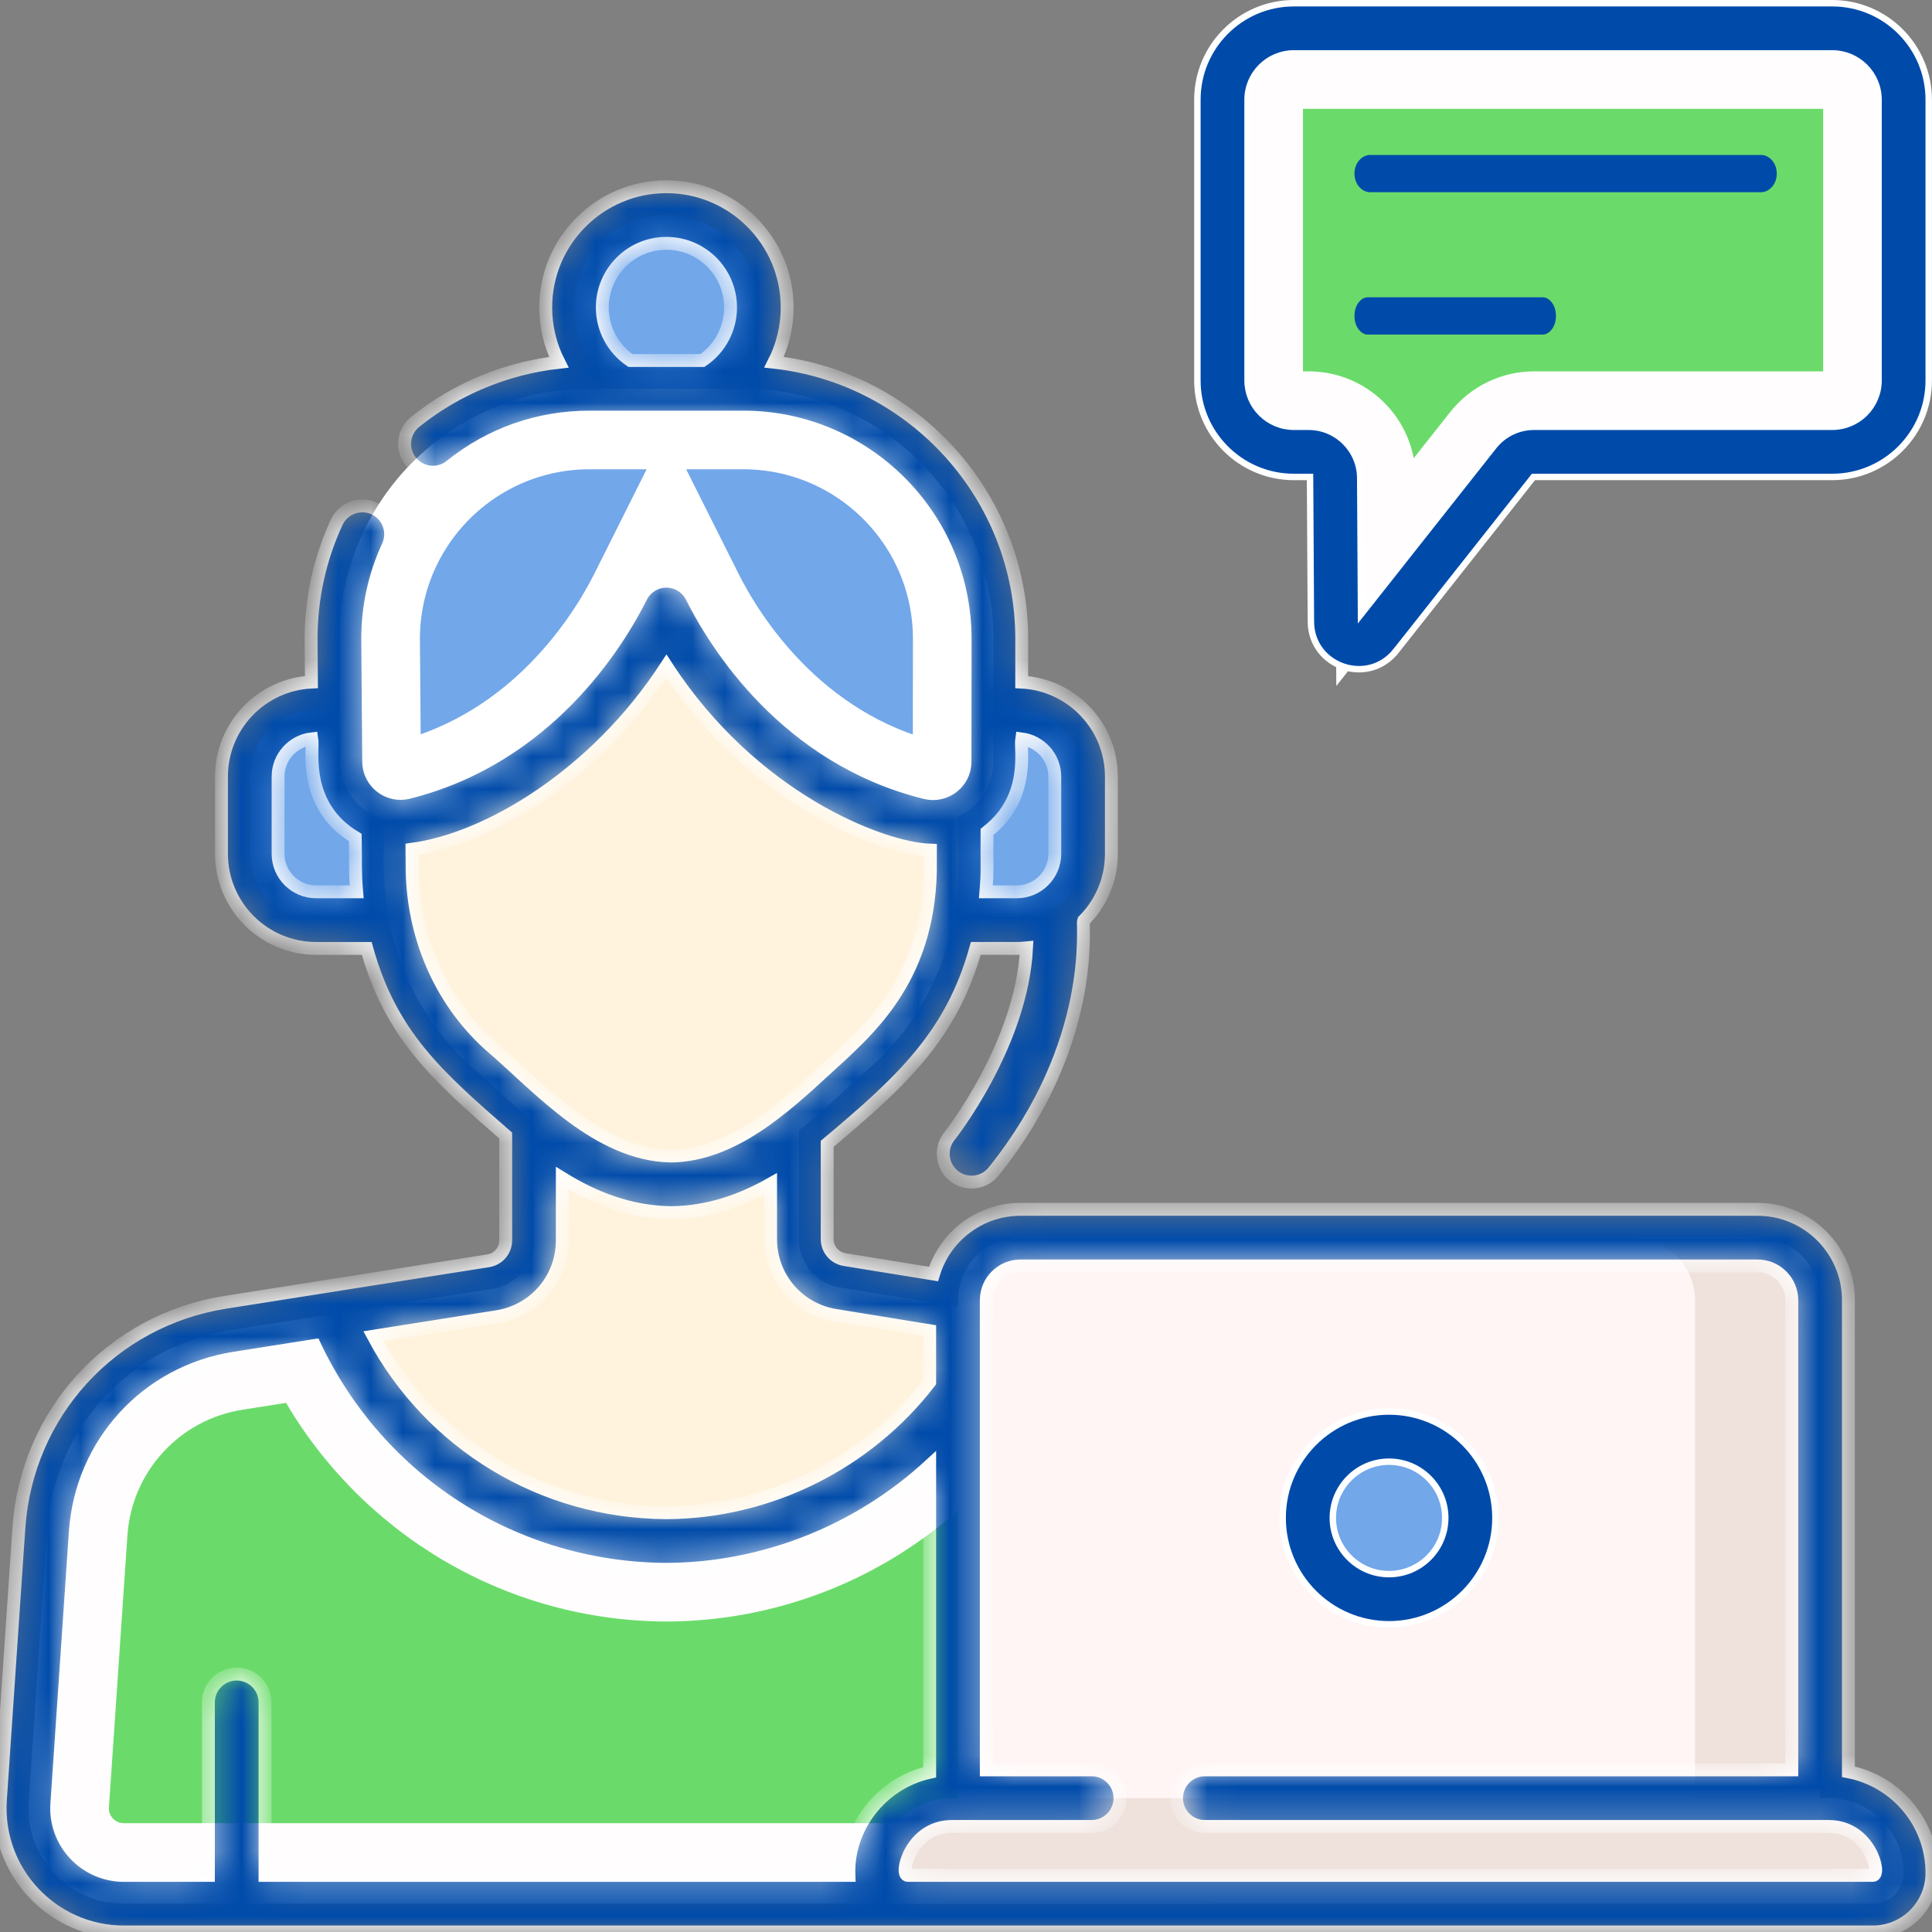 <svg width="60" height="60" viewBox="0 0 60 60" fill="none" xmlns="http://www.w3.org/2000/svg">
<rect x="0" y="0" width="60" height="60" fill="#808080" stroke="none"/>
<g clip-path="url(#clip0_1165_2981)">
<path d="M20.696 49.664C25.402 49.641 31.088 47.139 31.088 40.812L31.092 40.798L26.089 39.985C25.352 39.865 24.809 39.228 24.809 38.481V34.045H20.696H16.583C16.583 34.045 16.584 36.815 16.584 38.518C16.584 39.268 16.038 39.907 15.298 40.023L10.304 40.812C10.304 47.635 15.991 49.641 20.696 49.664Z" fill="#FFF3DE"/>
<path d="M34.056 42.546L34.062 42.547C36.592 42.946 38.51 45.042 38.683 47.598L39.257 56.04C39.325 57.03 38.539 57.871 37.547 57.871H20.696H3.846C2.853 57.871 2.068 57.03 2.136 56.04L2.136 56.04L2.71 47.598C2.71 47.598 2.71 47.598 2.71 47.598C2.883 45.042 4.801 42.946 7.331 42.547L9.559 42.195C11.605 46.275 15.817 49.084 20.69 49.108V49.108L20.703 49.108C25.58 49.084 29.794 46.271 31.839 42.186L34.056 42.546Z" fill="#6ADB6A" stroke="#FFFDFD" stroke-width="2.5"/>
<path d="M9.816 28.575H12.688V22.058H9.816C8.679 22.058 7.757 22.98 7.757 24.117V26.516C7.757 27.653 8.679 28.575 9.816 28.575Z" fill="#72A7EA"/>
<path d="M31.577 28.575H28.704V22.058H31.577C32.714 22.058 33.636 22.98 33.636 24.117V26.516C33.636 27.653 32.714 28.575 31.577 28.575Z" fill="#72A7EA"/>
<path d="M20.696 12.419C22.282 12.419 23.567 11.134 23.567 9.548C23.567 7.963 22.282 6.678 20.696 6.678C19.111 6.678 17.826 7.963 17.826 9.548C17.826 11.134 19.111 12.419 20.696 12.419Z" fill="#72A7EA"/>
<path d="M22.926 12.884H18.717C14.931 12.884 11.863 15.953 11.863 19.738L11.921 27.074C11.971 29.419 12.956 31.677 14.737 33.21C16.17 34.444 18.185 36.751 20.847 36.781C23.508 36.751 25.523 34.444 26.956 33.21C28.737 31.677 29.723 29.419 29.773 27.074L29.78 19.738C29.78 15.953 26.712 12.884 22.926 12.884Z" fill="#FFF3DE"/>
<path d="M21.814 18.369L20.696 16.139L19.579 18.369C18.851 19.821 16.736 23.21 12.595 24.251L12.595 24.251C12.201 24.349 11.824 24.055 11.821 23.655C11.821 23.655 11.821 23.655 11.821 23.655L11.791 19.839C11.793 16.241 14.711 13.324 18.31 13.324H23.082C26.683 13.324 29.602 16.243 29.602 19.843C29.602 19.843 29.602 19.843 29.602 19.843C29.602 19.843 29.602 19.844 29.602 19.844L29.598 23.657C29.598 23.657 29.598 23.657 29.598 23.657C29.598 24.057 29.221 24.355 28.826 24.257C24.666 23.225 22.543 19.825 21.814 18.369Z" fill="#72A7EA" stroke="white" stroke-width="2.5"/>
<path d="M56.525 56.834H29.751V40.379C29.751 39.306 30.62 38.437 31.693 38.437H54.582C55.655 38.437 56.525 39.306 56.525 40.379V56.834Z" fill="#FFF5F5"/>
<path d="M54.582 38.437H50.697C51.77 38.437 52.639 39.306 52.639 40.379V56.834H56.525V40.379C56.525 39.306 55.655 38.437 54.582 38.437Z" fill="#EFE2DD"/>
<path d="M43.138 49.665C44.532 49.665 45.663 48.535 45.663 47.14C45.663 45.746 44.532 44.615 43.138 44.615C41.743 44.615 40.613 45.746 40.613 47.14C40.613 48.535 41.743 49.665 43.138 49.665Z" fill="#72A7EA"/>
<path d="M40.182 2.129H56.902C57.436 2.129 57.869 2.562 57.869 3.095V11.817C57.869 12.351 57.436 12.783 56.902 12.783H47.644C47.01 12.783 46.411 13.073 46.018 13.571C46.018 13.571 46.018 13.571 46.018 13.571L42.73 17.732L42.714 14.843C42.714 14.843 42.714 14.843 42.714 14.843C42.707 13.703 41.781 12.783 40.642 12.783H40.182C39.648 12.783 39.215 12.351 39.215 11.817V3.095C39.215 2.562 39.648 2.129 40.182 2.129ZM41.761 18.96C41.761 18.96 41.761 18.959 41.761 18.959L41.761 18.96L41.761 18.96Z" fill="#6ADB6A" stroke="#FFFDFD" stroke-width="2.5"/>
<path d="M58.165 59.121H28.193C27.666 59.121 27.239 58.694 27.239 58.167C27.239 56.883 28.28 55.843 29.564 55.843H56.794C58.078 55.843 59.119 56.883 59.119 58.167C59.119 58.694 58.692 59.121 58.165 59.121Z" fill="#EFE2DD"/>
<path d="M46.442 47.14C46.442 48.962 44.96 50.444 43.138 50.444C41.316 50.444 39.834 48.962 39.834 47.14C39.834 45.319 41.316 43.836 43.138 43.836C44.96 43.836 46.442 45.319 46.442 47.14ZM44.884 47.14C44.884 46.177 44.101 45.394 43.138 45.394C42.175 45.394 41.392 46.177 41.392 47.14C41.392 48.103 42.175 48.886 43.138 48.886C44.101 48.886 44.884 48.103 44.884 47.14Z" fill="#004BAA" stroke="white" stroke-width="0.2"/>
<path d="M42.554 4.662H54.689C55.028 4.662 55.329 4.973 55.329 5.391C55.329 5.809 55.028 6.12 54.689 6.12H42.554C42.215 6.12 41.914 5.809 41.914 5.391C41.914 4.973 42.215 4.662 42.554 4.662Z" fill="#004BAA" stroke="#6ADB6A" stroke-width="0.3"/>
<path d="M42.472 9.082H47.914C48.193 9.082 48.472 9.376 48.472 9.811C48.472 10.245 48.193 10.54 47.914 10.54H42.472C42.193 10.54 41.914 10.245 41.914 9.811C41.914 9.376 42.193 9.082 42.472 9.082Z" fill="#004BAA" stroke="#6ADB6A" stroke-width="0.3"/>
<path d="M40.182 0.1H56.902C58.554 0.1 59.898 1.444 59.898 3.095V11.817C59.898 13.468 58.554 14.812 56.902 14.812H47.672H47.623L47.593 14.85L43.353 20.217L43.431 20.279L43.353 20.217C42.483 21.318 40.719 20.703 40.711 19.308L40.685 14.912L40.684 14.812H40.585H40.182C38.53 14.812 37.186 13.468 37.186 11.817V3.095C37.186 1.444 38.53 0.1 40.182 0.1ZM42.266 18.793L42.267 19.078L42.444 18.855L46.388 13.863C46.694 13.476 47.151 13.254 47.644 13.254H56.902C57.695 13.254 58.34 12.609 58.34 11.817V3.095C58.34 2.303 57.695 1.658 56.902 1.658H40.182C39.389 1.658 38.744 2.303 38.744 3.095V11.816C38.744 12.609 39.389 13.254 40.182 13.254H40.642C41.519 13.254 42.238 13.968 42.243 14.845L42.266 18.793Z" fill="#004BAA" stroke="white" stroke-width="0.2"/>
<mask id="path-17-inside-1_1165_2981" fill="white">
<path d="M57.404 55.023V40.378C57.404 38.822 56.138 37.557 54.583 37.557H31.693C30.42 37.557 29.341 38.405 28.992 39.566L26.23 39.117C25.916 39.066 25.689 38.798 25.689 38.48V35.523C28.006 33.58 29.554 32.151 30.304 29.454C31.56 29.449 31.623 29.465 31.881 29.438C31.729 32.443 29.51 35.254 29.487 35.282C29.183 35.661 29.244 36.214 29.622 36.518C30 36.821 30.553 36.762 30.858 36.383C34.065 32.389 33.6 28.736 33.65 28.596C34.184 28.064 34.515 27.328 34.515 26.516V24.117C34.515 22.548 33.279 21.262 31.73 21.183L31.731 19.844C31.731 15.398 28.359 11.727 24.039 11.249C24.302 10.732 24.446 10.151 24.446 9.548C24.446 7.481 22.764 5.799 20.697 5.799C18.629 5.799 16.947 7.481 16.947 9.548C16.947 10.151 17.091 10.732 17.355 11.251C15.73 11.432 14.174 12.072 12.895 13.1C12.516 13.405 12.456 13.958 12.76 14.336C13.065 14.714 13.618 14.775 13.996 14.47C15.231 13.478 16.722 12.953 18.31 12.953H23.082C26.882 12.953 29.973 16.044 29.973 19.843L29.969 23.657C29.969 24.301 29.363 24.772 28.736 24.617C24.401 23.541 22.219 20.005 21.482 18.535C21.333 18.238 21.029 18.05 20.696 18.05C20.364 18.05 20.059 18.238 19.91 18.535C19.176 20 17.002 23.526 12.685 24.61C12.062 24.767 11.455 24.301 11.45 23.658L11.419 19.844C11.419 18.836 11.632 17.865 12.051 16.958C12.254 16.517 12.062 15.995 11.621 15.791C11.181 15.588 10.659 15.78 10.455 16.221C9.928 17.361 9.661 18.579 9.661 19.851L9.672 21.182C8.118 21.257 6.878 22.545 6.878 24.117V26.516C6.878 28.136 8.196 29.454 9.816 29.454H11.389C12.141 32.159 13.597 33.428 15.705 35.266L15.705 38.518C15.705 38.837 15.476 39.105 15.161 39.155L10.167 39.944L6.999 40.444C3.466 41.002 0.828 43.884 0.586 47.453L0.012 55.895C-0.139 58.113 1.623 59.999 3.846 59.999H58.165C59.176 59.999 59.998 59.177 59.998 58.167C59.998 56.609 58.88 55.308 57.404 55.023ZM20.697 7.557C21.795 7.557 22.688 8.45 22.688 9.548C22.688 10.213 22.358 10.826 21.815 11.195H19.578C19.035 10.826 18.705 10.213 18.705 9.548C18.705 8.45 19.598 7.557 20.697 7.557ZM32.757 24.117V26.516C32.757 27.166 32.228 27.696 31.577 27.696H30.618C30.677 26.992 30.642 26.861 30.653 25.834C30.659 25.829 30.666 25.825 30.672 25.82C32.021 24.766 31.675 23.268 31.728 22.947C32.307 23.022 32.757 23.517 32.757 24.117ZM9.816 27.696C9.165 27.696 8.636 27.166 8.636 26.516V24.117C8.636 23.51 9.096 23.009 9.686 22.944C9.74 23.262 9.376 25.018 11.033 26.01C11.049 26.898 11.021 27.047 11.076 27.696H9.816V27.696ZM12.8 27.061L12.794 26.376C15.109 26.073 18.481 24.103 20.697 20.69C23.361 24.794 27.358 26.353 28.895 26.403L28.894 27.063C28.817 30.488 26.909 32.045 25.64 33.213C24.351 34.4 22.747 35.875 20.847 35.901C18.57 35.87 16.728 33.764 15.31 32.543C13.762 31.21 12.847 29.212 12.8 27.061ZM15.435 40.891C16.61 40.706 17.463 39.707 17.463 38.518L17.463 36.592C18.445 37.199 19.566 37.645 20.837 37.659H20.847C20.847 37.659 20.853 37.659 20.857 37.659C22 37.647 23.022 37.284 23.931 36.77V38.48C23.931 39.665 24.779 40.663 25.948 40.852L28.872 41.327V42.923C26.923 45.452 23.887 46.963 20.701 46.979C16.844 46.96 13.381 44.842 11.595 41.498L15.435 40.891ZM1.765 56.014L2.339 47.572C2.526 44.827 4.555 42.609 7.273 42.18L9.772 41.785C11.765 46.008 15.978 48.713 20.701 48.737C23.743 48.722 26.662 47.546 28.872 45.514V55.04C27.359 55.374 26.304 56.764 26.364 58.242H8.23V52.869C8.23 52.383 7.836 51.99 7.351 51.99C6.865 51.99 6.472 52.383 6.472 52.869V58.242H3.846C2.645 58.242 1.683 57.227 1.765 56.014ZM58.165 58.242H28.193C27.921 58.242 28.281 56.722 29.564 56.722H33.902C34.388 56.722 34.781 56.328 34.781 55.843C34.781 55.357 34.388 54.964 33.902 54.964H30.63V40.378C30.63 39.792 31.107 39.315 31.693 39.315H54.582C55.169 39.315 55.646 39.792 55.646 40.378V54.964H37.418C36.932 54.964 36.539 55.357 36.539 55.843C36.539 56.328 36.932 56.722 37.418 56.722H56.794C58.076 56.722 58.438 58.242 58.165 58.242Z"/>
</mask>
<path d="M57.404 55.023V40.378C57.404 38.822 56.138 37.557 54.583 37.557H31.693C30.42 37.557 29.341 38.405 28.992 39.566L26.23 39.117C25.916 39.066 25.689 38.798 25.689 38.48V35.523C28.006 33.58 29.554 32.151 30.304 29.454C31.56 29.449 31.623 29.465 31.881 29.438C31.729 32.443 29.51 35.254 29.487 35.282C29.183 35.661 29.244 36.214 29.622 36.518C30 36.821 30.553 36.762 30.858 36.383C34.065 32.389 33.6 28.736 33.65 28.596C34.184 28.064 34.515 27.328 34.515 26.516V24.117C34.515 22.548 33.279 21.262 31.73 21.183L31.731 19.844C31.731 15.398 28.359 11.727 24.039 11.249C24.302 10.732 24.446 10.151 24.446 9.548C24.446 7.481 22.764 5.799 20.697 5.799C18.629 5.799 16.947 7.481 16.947 9.548C16.947 10.151 17.091 10.732 17.355 11.251C15.73 11.432 14.174 12.072 12.895 13.1C12.516 13.405 12.456 13.958 12.76 14.336C13.065 14.714 13.618 14.775 13.996 14.47C15.231 13.478 16.722 12.953 18.31 12.953H23.082C26.882 12.953 29.973 16.044 29.973 19.843L29.969 23.657C29.969 24.301 29.363 24.772 28.736 24.617C24.401 23.541 22.219 20.005 21.482 18.535C21.333 18.238 21.029 18.05 20.696 18.05C20.364 18.05 20.059 18.238 19.91 18.535C19.176 20 17.002 23.526 12.685 24.61C12.062 24.767 11.455 24.301 11.45 23.658L11.419 19.844C11.419 18.836 11.632 17.865 12.051 16.958C12.254 16.517 12.062 15.995 11.621 15.791C11.181 15.588 10.659 15.78 10.455 16.221C9.928 17.361 9.661 18.579 9.661 19.851L9.672 21.182C8.118 21.257 6.878 22.545 6.878 24.117V26.516C6.878 28.136 8.196 29.454 9.816 29.454H11.389C12.141 32.159 13.597 33.428 15.705 35.266L15.705 38.518C15.705 38.837 15.476 39.105 15.161 39.155L10.167 39.944L6.999 40.444C3.466 41.002 0.828 43.884 0.586 47.453L0.012 55.895C-0.139 58.113 1.623 59.999 3.846 59.999H58.165C59.176 59.999 59.998 59.177 59.998 58.167C59.998 56.609 58.88 55.308 57.404 55.023ZM20.697 7.557C21.795 7.557 22.688 8.45 22.688 9.548C22.688 10.213 22.358 10.826 21.815 11.195H19.578C19.035 10.826 18.705 10.213 18.705 9.548C18.705 8.45 19.598 7.557 20.697 7.557ZM32.757 24.117V26.516C32.757 27.166 32.228 27.696 31.577 27.696H30.618C30.677 26.992 30.642 26.861 30.653 25.834C30.659 25.829 30.666 25.825 30.672 25.82C32.021 24.766 31.675 23.268 31.728 22.947C32.307 23.022 32.757 23.517 32.757 24.117ZM9.816 27.696C9.165 27.696 8.636 27.166 8.636 26.516V24.117C8.636 23.51 9.096 23.009 9.686 22.944C9.74 23.262 9.376 25.018 11.033 26.01C11.049 26.898 11.021 27.047 11.076 27.696H9.816V27.696ZM12.8 27.061L12.794 26.376C15.109 26.073 18.481 24.103 20.697 20.69C23.361 24.794 27.358 26.353 28.895 26.403L28.894 27.063C28.817 30.488 26.909 32.045 25.64 33.213C24.351 34.4 22.747 35.875 20.847 35.901C18.57 35.87 16.728 33.764 15.31 32.543C13.762 31.21 12.847 29.212 12.8 27.061ZM15.435 40.891C16.61 40.706 17.463 39.707 17.463 38.518L17.463 36.592C18.445 37.199 19.566 37.645 20.837 37.659H20.847C20.847 37.659 20.853 37.659 20.857 37.659C22 37.647 23.022 37.284 23.931 36.77V38.48C23.931 39.665 24.779 40.663 25.948 40.852L28.872 41.327V42.923C26.923 45.452 23.887 46.963 20.701 46.979C16.844 46.96 13.381 44.842 11.595 41.498L15.435 40.891ZM1.765 56.014L2.339 47.572C2.526 44.827 4.555 42.609 7.273 42.18L9.772 41.785C11.765 46.008 15.978 48.713 20.701 48.737C23.743 48.722 26.662 47.546 28.872 45.514V55.04C27.359 55.374 26.304 56.764 26.364 58.242H8.23V52.869C8.23 52.383 7.836 51.99 7.351 51.99C6.865 51.99 6.472 52.383 6.472 52.869V58.242H3.846C2.645 58.242 1.683 57.227 1.765 56.014ZM58.165 58.242H28.193C27.921 58.242 28.281 56.722 29.564 56.722H33.902C34.388 56.722 34.781 56.328 34.781 55.843C34.781 55.357 34.388 54.964 33.902 54.964H30.63V40.378C30.63 39.792 31.107 39.315 31.693 39.315H54.582C55.169 39.315 55.646 39.792 55.646 40.378V54.964H37.418C36.932 54.964 36.539 55.357 36.539 55.843C36.539 56.328 36.932 56.722 37.418 56.722H56.794C58.076 56.722 58.438 58.242 58.165 58.242Z" fill="#004BAA" stroke="white" stroke-width="0.4" mask="url(#path-17-inside-1_1165_2981)"/>
</g>
<defs>
<clipPath id="clip0_1165_2981">
<rect width="60" height="60" fill="white"/>
</clipPath>
</defs>
</svg>
